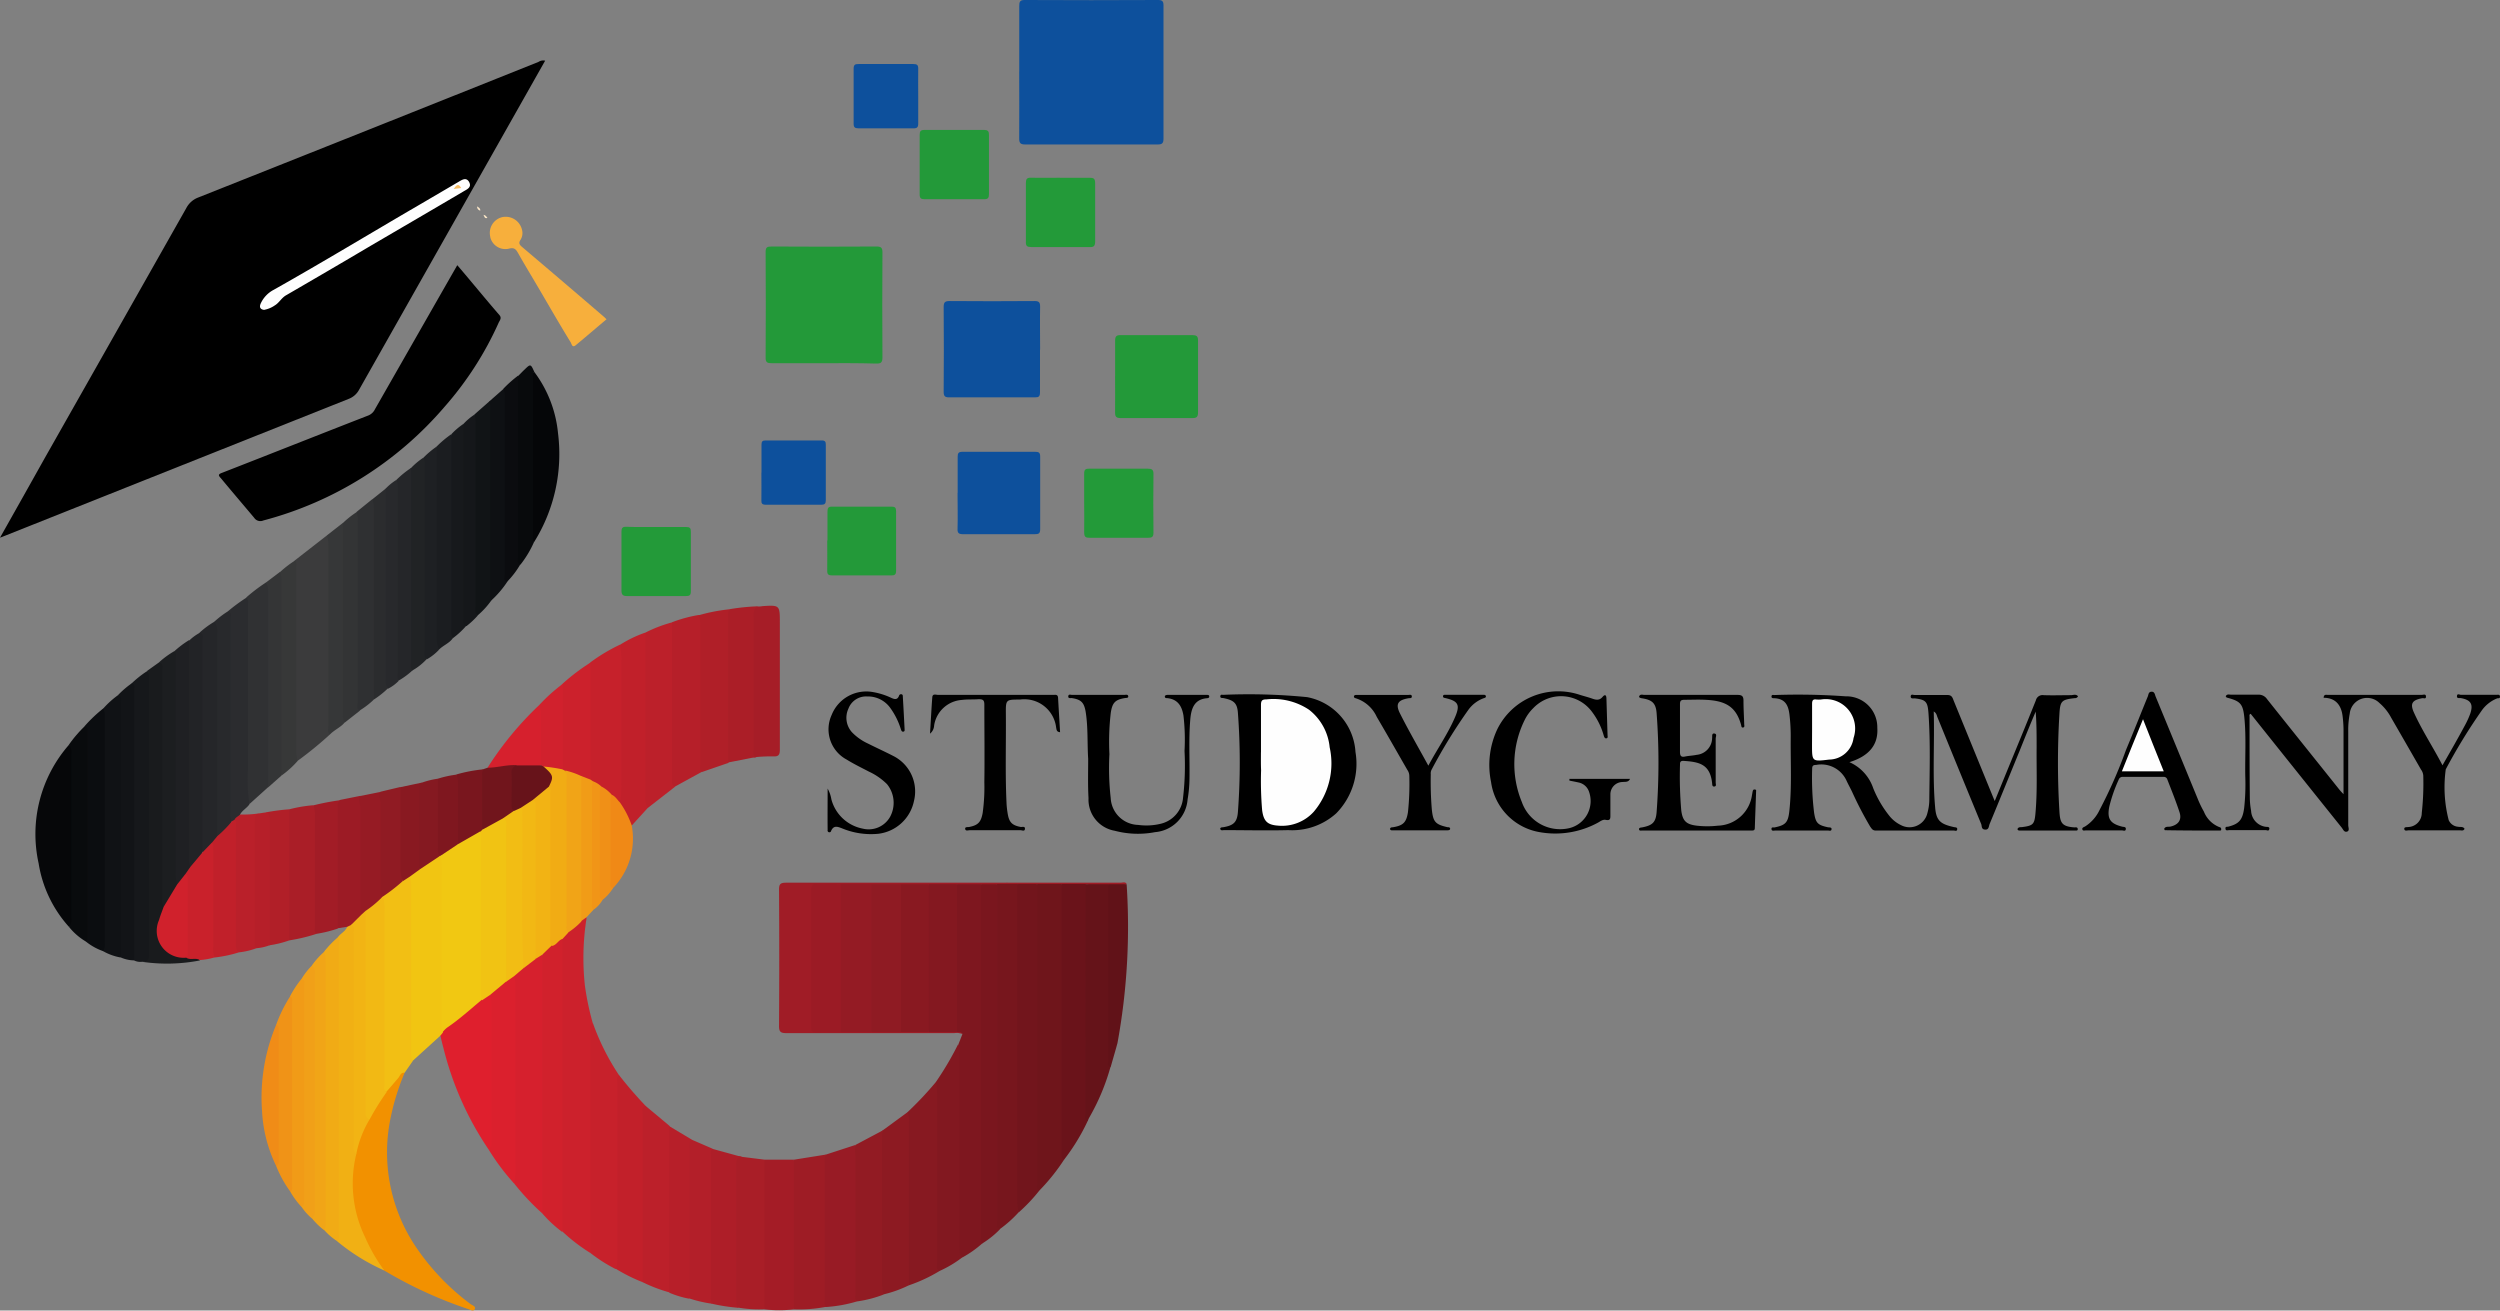 <svg xmlns="http://www.w3.org/2000/svg" xmlns:xlink="http://www.w3.org/1999/xlink" id="Group_56707" data-name="Group 56707" width="109.284" height="57.288" viewBox="0 0 109.284 57.288"><rect x="0" y="0" width="109.284" height="57.288" fill="#808080" stroke="none"/><defs><clipPath id="clip-path"><rect id="Rectangle_12790" data-name="Rectangle 12790" width="109.284" height="57.288" fill="none"></rect></clipPath></defs><g id="Group_56704" data-name="Group 56704" clip-path="url(#clip-path)"><path id="Path_40380" data-name="Path 40380" d="M23.829,10.86,20.884,16.07,15.7,25.236a.858.858,0,0,1-.461.407L.28,31.6l-.28.11c.673-1.192,1.314-2.333,1.951-3.472q3.1-5.469,6.191-10.933a.976.976,0,0,1,.522-.466q7.444-2.955,14.874-5.927a.373.373,0,0,1,.293-.054" transform="translate(0 -8.205)"></path><path id="Path_40381" data-name="Path 40381" d="M182.722,3.131V.268c0-.188.027-.271.244-.268q2.909.015,5.818,0c.185,0,.244.046.244.244V6.057c0,.2-.054.261-.261.258h-5.786c-.2,0-.263-.056-.261-.261.007-.975,0-1.948,0-2.924" transform="translate(-138.167 0)" fill="#0d509c"></path><path id="Path_40382" data-name="Path 40382" d="M49.679,47.54c.627.731,1.219,1.463,1.843,2.182.119.139,0,.244-.039.344a14.553,14.553,0,0,1-2.353,3.657A15.681,15.681,0,0,1,41.2,58.7a.322.322,0,0,1-.4-.119c-.488-.58-.975-1.151-1.448-1.721-.1-.11-.158-.173.046-.244,2.134-.831,4.265-1.678,6.4-2.509a.549.549,0,0,0,.283-.271L49.072,48.6Z" transform="translate(-29.69 -35.948)"></path><path id="Path_40383" data-name="Path 40383" d="M331,124.616a.137.137,0,0,1-.137.078c-.588.066-.641.122-.675.719a35.522,35.522,0,0,0,0,4.2c.029.517.085.69.653.731.059,0,.154-.024.149.085,0,.066-.071.051-.115.051h-2.46c-.022,0-.041-.034-.063-.051.042-.122.146-.085.224-.1.466-.061.524-.127.566-.6.088-.975.041-1.926.051-2.889,0-.514,0-1.029-.041-1.556-.244.568-.471,1.134-.7,1.707-.439,1.068-.87,2.138-1.314,3.206-.039.1-.029.258-.2.244s-.132-.154-.168-.244q-.958-2.326-1.909-4.66c-.034-.083-.041-.188-.166-.261.041,1.417-.061,2.814.063,4.209.049.561.224.714.819.846.059.015.158,0,.144.1s-.1.051-.146.051h-3.414c-.139,0-.18-.085-.244-.173a15.838,15.838,0,0,1-.792-1.524c-.08-.168-.171-.327-.244-.488a1.212,1.212,0,0,0-1.329-.683c-.119,0-.171.034-.171.166a12.647,12.647,0,0,0,.085,1.924c.071.461.166.541.622.639.054,0,.139,0,.141.066,0,.115-.1.073-.154.073h-2.309c-.061,0-.158.034-.163-.066s.081-.061.137-.071c.488-.1.59-.222.644-.719.112-1.048.051-2.1.059-3.15a8,8,0,0,0-.056-1.078c-.051-.385-.178-.678-.661-.7-.059,0-.132,0-.122-.083s.068-.059.119-.056a29,29,0,0,1,3.123.056,1.352,1.352,0,0,1,1.383,1.378c.049.731-.354,1.234-1.219,1.5a1.913,1.913,0,0,1,1.041,1.141,4.792,4.792,0,0,0,.736,1.244,1.464,1.464,0,0,0,.488.373.8.8,0,0,0,1.076-.348.791.791,0,0,0,.068-.186,2.2,2.2,0,0,0,.083-.546c.012-1.275.054-2.55-.037-3.826-.037-.5-.115-.583-.6-.641-.068,0-.185.027-.176-.088s.107-.059.173-.059h1.431c.19,0,.224.112.273.244l1.707,4.179c.022.054.044.107.09.212l.488-1.195c.439-1.068.88-2.133,1.309-3.206a.3.3,0,0,1,.339-.227c.41.015.819,0,1.219,0,.1-.012.207-.051.285.051" transform="translate(-240.165 -94.176)"></path><path id="Path_40384" data-name="Path 40384" d="M139.779,49.3h-2.251c-.19,0-.271-.029-.268-.244q.015-2.309,0-4.613c0-.212.063-.244.263-.244q2.294.015,4.586,0c.21,0,.258.063.258.263q-.015,2.294,0,4.586c0,.229-.071.271-.28.268-.778-.024-1.539-.017-2.309-.017" transform="translate(-103.792 -33.423)" fill="#239939"></path><path id="Path_40385" data-name="Path 40385" d="M408.453,127.6c.344-.6.671-1.168.975-1.736a3.672,3.672,0,0,0,.244-.532c.141-.415.022-.6-.41-.678-.066-.012-.183.032-.171-.093s.112-.051.173-.051h1.551c.061,0,.151-.027.156.076s-.083.063-.132.083a1.509,1.509,0,0,0-.658.517,24.287,24.287,0,0,0-1.58,2.582,5.729,5.729,0,0,0,.129,2.221.487.487,0,0,0,.41.288c.093.022.215-.022.283.09-.051.107-.141.066-.21.066h-2.224c-.071,0-.185.049-.2-.054s.11-.078.173-.09a.614.614,0,0,0,.59-.614,11.752,11.752,0,0,0,.066-1.631.5.5,0,0,0-.1-.268q-.651-1.136-1.307-2.272a2.21,2.21,0,0,0-.507-.634.763.763,0,0,0-1.3.461,3.855,3.855,0,0,0-.066.785v4.091c0,.1.073.244-.054.283s-.171-.1-.232-.176q-1.994-2.487-3.977-4.972c-.073.024-.051.08-.051.122,0,1.18,0,2.358.012,3.538a3.337,3.337,0,0,0,.056.58.736.736,0,0,0,.661.7c.059,0,.158,0,.134.1s-.1.044-.146.044h-1.609c-.059,0-.154.041-.161-.066s.073-.073.129-.088c.473-.124.619-.3.688-.81a9.578,9.578,0,0,0,.049-1.4c-.015-.846.044-1.695-.039-2.541-.061-.61-.163-.731-.761-.888-.022,0-.037-.037-.056-.056.056-.117.156-.073.244-.073h1.168a.439.439,0,0,1,.393.19c1.053,1.324,2.116,2.646,3.17,3.967.041.051.088.1.176.193v-2.845a5.251,5.251,0,0,0-.039-.553c-.056-.488-.3-.814-.831-.817.012-.161.11-.127.176-.127h4.118c.063,0,.178-.054.18.073s-.1.061-.163.073c-.432.08-.541.227-.368.617.354.788.839,1.517,1.253,2.316" transform="translate(-301.688 -94.137)"></path><path id="Path_40386" data-name="Path 40386" d="M173.391,56.089v1.868c0,.185-.051.227-.229.224h-3.738c-.19,0-.244-.051-.244-.244q.015-1.853,0-3.709c0-.207.061-.258.263-.258q1.853.015,3.709,0c.2,0,.244.063.244.244-.012.629,0,1.253,0,1.875" transform="translate(-127.929 -40.811)" fill="#0d509c"></path><path id="Path_40387" data-name="Path 40387" d="M101.785,179.143a7.707,7.707,0,0,1-1.219-.934.629.629,0,0,1-.1-.361V165.512a.641.641,0,0,1,.263-.407c.222-.141.393-.346.607-.488.085-.061.144-.18.28-.141a11.105,11.105,0,0,0-.076,2.982,12.145,12.145,0,0,0,.346,1.643,1.3,1.3,0,0,0,0,.434v9.085c-.015.171.029.363-.1.522" transform="translate(-75.971 -124.366)" fill="#cc212c"></path><path id="Path_40388" data-name="Path 40388" d="M172.354,174.124a4.63,4.63,0,0,1-.844.595c-.161,0-.18-.127-.2-.244a1.882,1.882,0,0,1-.02-.407V165.9c0-.166.032-.329.032-.488.059-.151.119-.3.178-.456-.073-.085-.227.017-.28-.119a1.026,1.026,0,0,1-.044-.4v-5.576a.732.732,0,0,1,.073-.454,4.163,4.163,0,0,1,1.087,0,.583.583,0,0,1,.078.393v14.927a1.492,1.492,0,0,1-.056.4" transform="translate(-129.428 -119.758)" fill="#7e171f"></path><path id="Path_40389" data-name="Path 40389" d="M65.227,192.11a10.435,10.435,0,0,0-.666,2.251,7.4,7.4,0,0,0,1.273,5.53,10.269,10.269,0,0,0,2.275,2.331c.076.059.244.1.185.222s-.2.024-.28,0a18.813,18.813,0,0,1-3.682-1.69,1.683,1.683,0,0,1-.536-.68,6.472,6.472,0,0,1-.927-3.038,5.456,5.456,0,0,1,.156-1.358,5.016,5.016,0,0,1,.595-1.539,12.029,12.029,0,0,1,.775-1.253c.178-.268.415-.488.612-.732.056-.068.122-.188.219-.044" transform="translate(-47.539 -145.217)" fill="#f29100"></path><path id="Path_40390" data-name="Path 40390" d="M186.811,170.429a8.771,8.771,0,0,1-1.073,1.343c-.151.041-.156-.078-.178-.166a1.766,1.766,0,0,1-.017-.378V158.9a.837.837,0,0,1,.073-.51,3.945,3.945,0,0,1,1.085-.012.822.822,0,0,1,.08.536V169.73a5.588,5.588,0,0,0,.029.7" transform="translate(-140.293 -119.74)" fill="#6f151b"></path><path id="Path_40391" data-name="Path 40391" d="M218.75,130.387c.017-.078.083-.061.139-.071.444-.076.6-.215.636-.658a29.04,29.04,0,0,0,0-4.345c-.032-.429-.183-.553-.649-.644-.056,0-.132,0-.119-.083s.068-.059.117-.056a26.05,26.05,0,0,1,3.675.1,2.6,2.6,0,0,1,2.116,2.4,3.088,3.088,0,0,1-.844,2.682,2.875,2.875,0,0,1-2.094.732c-.936.024-1.87,0-2.806,0-.063,0-.141.037-.171-.061" transform="translate(-165.412 -94.156)"></path><path id="Path_40392" data-name="Path 40392" d="M171.671,82.795V81.219c0-.158.037-.219.21-.219h3.182c.163,0,.215.044.215.21v3.17c0,.188-.061.224-.244.222H171.91c-.188,0-.256-.049-.244-.244.015-.512,0-1.036,0-1.563" transform="translate(-129.808 -61.25)" fill="#0d509c"></path><path id="Path_40393" data-name="Path 40393" d="M199.92,61.87V60.324c0-.18.049-.244.229-.244H203.3c.176,0,.244.044.244.229v3.153c0,.176-.049.244-.229.244h-3.153c-.178,0-.244-.049-.244-.229.007-.534,0-1.068,0-1.607" transform="translate(-151.174 -45.431)" fill="#239939"></path><path id="Path_40394" data-name="Path 40394" d="M179.386,172.689a5.132,5.132,0,0,1-.814.731c-.161.059-.18-.063-.2-.166a1.526,1.526,0,0,1-.02-.351V158.825a.826.826,0,0,1,.071-.488,2.678,2.678,0,0,1,.917,0,.861.861,0,0,1,.078.539v13.081a2.125,2.125,0,0,1-.027.731" transform="translate(-134.854 -119.7)" fill="#77161d"></path><path id="Path_40395" data-name="Path 40395" d="M54.275,104.682a16.186,16.186,0,0,1-1.419,1.158c-.18-.129-.151-.327-.151-.507V97.482a1.756,1.756,0,0,1,.034-.407l1.407-1.095c.183.129.149.327.151.507V104.3c0,.127-.015.254-.022.378" transform="translate(-39.852 -72.577)" fill="#3b3b3c"></path><path id="Path_40396" data-name="Path 40396" d="M182.436,172.727a1.709,1.709,0,0,1-.066-.488V158.39a2.3,2.3,0,0,1,.875,0v13.052c0,.11-.08.261.1.329a7.355,7.355,0,0,1-.9.956" transform="translate(-137.903 -119.738)" fill="#72151c"></path><path id="Path_40397" data-name="Path 40397" d="M93.255,182.456a10.414,10.414,0,0,1-1.219-1.295.457.457,0,0,1-.049-.244c.034-2.755,0-5.508.015-8.263a2.893,2.893,0,0,0-.022-.436c0-.278.244-.349.41-.488s.39-.3.58-.451c.117-.068.229-.244.358-.017a1.345,1.345,0,0,1,.032.407v10.3c-.007.154.032.339-.1.485" transform="translate(-69.553 -129.418)" fill="#d6202d"></path><path id="Path_40398" data-name="Path 40398" d="M190.4,170.442c-.166-.08-.117-.232-.117-.361V158.4a3.821,3.821,0,0,1,1.068,0,.539.539,0,0,1,.078.366v9.609c0,.124-.061.244,0,.373a8.98,8.98,0,0,1-1.029,1.69" transform="translate(-143.879 -119.752)" fill="#6a131a"></path><path id="Path_40399" data-name="Path 40399" d="M105.829,193.5V183.75c0-.1-.068-.244.107-.29a10.311,10.311,0,0,0,1.141,2.27c.02.244,0,.5,0,.756v7.154c0,.2.051.415-.149.563a6.884,6.884,0,0,1-1.1-.7" transform="translate(-80.015 -138.727)" fill="#c7212b"></path><path id="Path_40400" data-name="Path 40400" d="M176.564,158.389v14.744c0,.117-.083.288.124.336a4.054,4.054,0,0,1-.792.634.509.509,0,0,1-.037-.312v-15.4a1.49,1.49,0,0,1,.7,0" transform="translate(-132.972 -119.737)" fill="#7a161e"></path><path id="Path_40401" data-name="Path 40401" d="M74.635,161.257q-.607.551-1.219,1.109c-.185-.1-.158-.278-.161-.439V160c0-1.87.02-3.74-.015-5.608.024-.244.276-.293.412-.441.244-.158.488-.324.731-.473.08-.046.156-.122.266-.083a.3.3,0,0,1,.063.083.962.962,0,0,1,.073.429v7.156a.166.166,0,0,1-.136.191l-.015,0" transform="translate(-55.382 -115.986)" fill="#f1c512"></path><path id="Path_40402" data-name="Path 40402" d="M97.21,180.278V168.972c.037-.232.244-.312.393-.449.183-.044.244-.307.488-.244V181.1a5.533,5.533,0,0,1-.88-.817" transform="translate(-73.507 -127.241)" fill="#d1212c"></path><path id="Path_40403" data-name="Path 40403" d="M149.214,158.258h-1.756c-.21.144-.449.073-.675.083a4.57,4.57,0,0,1-.549,0q-.614.015-1.219,0t-1.287,0q-.673.015-1.346,0c-.273.015-.544,0-.817,0-.354,0-.378.024-.378.388v5.637c0,.2.088.278.283.278h4.757c.31-.012.619,0,.927,0a.455.455,0,0,1,.3.076c.078.027.183-.027.229.08a.716.716,0,0,0-.344-.032H140c-.244,0-.327-.051-.324-.317q.019-2.98,0-5.959c0-.244.066-.3.307-.3H154.6c.088,0,.2-.051.271.044-.256.173-.541.068-.812.093a2.26,2.26,0,0,1-.975-.08h-3.87Z" transform="translate(-105.622 -119.606)" fill="#a01c26"></path><path id="Path_40404" data-name="Path 40404" d="M61.211,175.76a5.385,5.385,0,0,0,.383,3.623,7.38,7.38,0,0,0,.844,1.463,8.8,8.8,0,0,1-2.058-1.275,1.274,1.274,0,0,1-.024-.29V166.728a1.623,1.623,0,0,1,.039-.434c.11-.178.332-.258.412-.461a.178.178,0,0,1,.225-.112l.019.007c.18.1.144.285.144.444v8.9a1.6,1.6,0,0,0,.017.688" transform="translate(-45.637 -125.307)" fill="#f1b014"></path><path id="Path_40405" data-name="Path 40405" d="M293.861,124.613c.049-.11.151-.063.227-.063h4.062c.2,0,.273.051.271.258,0,.341.022.68.032,1.022,0,.051.032.127-.046.146s-.078-.063-.09-.112c-.227-.829-.714-1.061-1.575-1.1-.29-.015-.583,0-.875,0-.154,0-.224.017-.222.2v2.075c0,.161.039.244.215.207s.346-.039.517-.076a.744.744,0,0,0,.673-.731c.012-.078-.027-.217.1-.2s.056.144.056.222v1.926c0,.059.044.154-.056.168s-.093-.08-.1-.146c-.09-.853-.595-.931-1.263-.975-.124,0-.144.061-.141.163a17.3,17.3,0,0,0,.056,2.012c.061.454.215.6.671.658a4.1,4.1,0,0,0,.931,0,1.551,1.551,0,0,0,1.487-1.329c.012-.056.02-.115.032-.171s.034-.09.1-.08.051.049.049.085c-.017.534-.039,1.07-.056,1.6,0,.119-.085.107-.163.107H294c-.054,0-.137.024-.144-.054s.085-.073.146-.085c.441-.088.588-.219.622-.671a28.963,28.963,0,0,0,0-4.316c-.034-.451-.2-.59-.666-.658-.051-.017-.1-.017-.1-.083" transform="translate(-222.207 -94.174)"></path><path id="Path_40406" data-name="Path 40406" d="M270.5,127.8h2.65c-.073.163-.227.122-.327.137a.539.539,0,0,0-.532.546v.878c0,.146.017.278-.2.232-.134-.029-.244.068-.349.124a3.887,3.887,0,0,1-2.514.417,2.58,2.58,0,0,1-2.153-2.194,3.682,3.682,0,0,1,.271-2.307,2.97,2.97,0,0,1,3.628-1.5c.178.054.356.1.529.161s.315.08.449-.08c.1-.117.163-.083.166.071q.024.8.049,1.6c0,.051.029.132-.051.144s-.1-.076-.12-.137a3.092,3.092,0,0,0-.519-1.036,1.678,1.678,0,0,0-2.349-.333,1.7,1.7,0,0,0-.209.186,1.892,1.892,0,0,0-.388.544,4.345,4.345,0,0,0-.11,3.562,1.773,1.773,0,0,0,2.087,1.136,1.219,1.219,0,0,0,.836-1.624.609.609,0,0,0-.454-.371c-.129-.029-.261-.054-.39-.08Z" transform="translate(-201.895 -93.753)"></path><path id="Path_40407" data-name="Path 40407" d="M69.639,157.079a1.274,1.274,0,0,1,.059.429v7.215a.732.732,0,0,0,.068.427l-.356.512c-.183-.02-.2.149-.29.244-.161.188-.319.378-.488.566-.144.056-.166-.054-.188-.146a1.752,1.752,0,0,1-.022-.407V158.91c0-.28,0-.563-.022-.844,0-.146.107-.219.2-.3.222-.173.458-.327.666-.517.119-.08.193-.232.368-.173" transform="translate(-51.722 -118.769)" fill="#f2bf14"></path><path id="Path_40408" data-name="Path 40408" d="M162.555,195.344a15.026,15.026,0,0,0,1.239-1.314c.188.141.149.349.149.536V200.4a14.919,14.919,0,0,0,.039,1.868,6.75,6.75,0,0,1-1.363.639.459.459,0,0,1-.1-.356v-7.01a.517.517,0,0,1,.032-.2" transform="translate(-122.892 -146.72)" fill="#871921"></path><path id="Path_40409" data-name="Path 40409" d="M194.533,158.52h.995a.522.522,0,0,1,.093.388v7.1c0,.173-.076.346,0,.517a9.569,9.569,0,0,1-.922,2.194,1.094,1.094,0,0,0-.068.154c-.185-.059-.1-.212-.1-.322q0-5.021.007-10.029" transform="translate(-147.082 -119.868)" fill="#651319"></path><path id="Path_40410" data-name="Path 40410" d="M167.908,24.826v1.283c0,.163-.044.219-.212.219h-2.6c-.161,0-.219-.044-.217-.212v-2.6c0-.161.044-.219.212-.217h2.6c.2,0,.219.08.217.244,0,.427,0,.853,0,1.283" transform="translate(-124.677 -17.619)" fill="#239939"></path><path id="Path_40411" data-name="Path 40411" d="M112.929,94.449h1.314c.168,0,.212.049.21.212v2.6c0,.176-.063.207-.219.207h-2.57c-.183,0-.244-.056-.244-.244v-2.57c0-.161.041-.219.212-.215.441.017.873.01,1.3.01" transform="translate(-84.253 -71.412)" fill="#239a39"></path><path id="Path_40412" data-name="Path 40412" d="M194.37,85.529V84.244c0-.168.049-.217.215-.215h2.57c.173,0,.244.041.244.227q-.015,1.287,0,2.57c0,.188-.063.224-.244.224h-2.541c-.185,0-.244-.037-.244-.244.01-.422,0-.851,0-1.278" transform="translate(-146.977 -63.541)" fill="#239a39"></path><path id="Path_40413" data-name="Path 40413" d="M185.411,31.865H186.7c.18,0,.244.034.244.244v2.541c0,.215-.073.256-.268.244H184.16c-.185,0-.256-.039-.244-.244V32.108c0-.183.037-.258.244-.244.412.01.831,0,1.251,0" transform="translate(-139.071 -24.094)" fill="#239a39"></path><path id="Path_40414" data-name="Path 40414" d="M192.388,127.343c-.044-.69,0-1.383-.112-2.068-.071-.4-.2-.524-.607-.588-.059,0-.161.024-.151-.08s.107-.059.168-.059h2.28c.061,0,.158-.032.173.056s-.085.073-.144.083c-.427.071-.551.2-.619.644a10.909,10.909,0,0,0-.059,1.807,11.734,11.734,0,0,0,.056,1.921,1.236,1.236,0,0,0,1.2,1.173,2.646,2.646,0,0,0,.988-.051,1.272,1.272,0,0,0,.975-1.141A12.086,12.086,0,0,0,196.6,127a9.068,9.068,0,0,0-.046-1.543c-.068-.414-.244-.714-.7-.766-.049,0-.11,0-.115-.063s.071-.08.124-.08h1.707c.051,0,.107,0,.11.066s-.049.076-.1.08c-.546.046-.692.434-.731.958-.068.834-.02,1.673-.032,2.509a5.74,5.74,0,0,1-.083.958,1.552,1.552,0,0,1-1.424,1.429,3.95,3.95,0,0,1-1.763-.061,1.38,1.38,0,0,1-1.144-1.422c-.032-.575-.015-1.144-.015-1.724" transform="translate(-144.82 -94.172)"></path><path id="Path_40415" data-name="Path 40415" d="M110.42,201.213a1.321,1.321,0,0,0,.059-.458v-7.666c0-.119-.054-.256.078-.349a17.478,17.478,0,0,0,1.163,1.348,3.3,3.3,0,0,0-.039.639v6.566c0,.171.041.354-.093.5a7.363,7.363,0,0,1-1.168-.583" transform="translate(-83.496 -145.744)" fill="#c2202a"></path><path id="Path_40416" data-name="Path 40416" d="M147.578,205.689l1.287-.419a.763.763,0,0,1,.093.451v6.188a1.347,1.347,0,0,1-.024.2,6.056,6.056,0,0,1-1.351.244c-.127,0-.127-.1-.146-.18a1.284,1.284,0,0,1-.015-.29V206.2c.007-.188-.041-.39.156-.512" transform="translate(-111.474 -155.219)" fill="#981b25"></path><path id="Path_40417" data-name="Path 40417" d="M148.349,92.31V91.054c0-.156.029-.227.2-.224h2.6c.151,0,.2.044.2.2v2.6c0,.173-.063.21-.222.207h-2.572c-.163,0-.222-.044-.217-.212.007-.436,0-.875,0-1.314" transform="translate(-112.177 -68.683)" fill="#239939"></path><path id="Path_40418" data-name="Path 40418" d="M148.355,128.217a1.394,1.394,0,0,1,.168.475,1.763,1.763,0,0,0,1.375,1.283,1.075,1.075,0,0,0,1.195-.522,1.29,1.29,0,0,0-.137-1.422,2.75,2.75,0,0,0-.785-.546c-.327-.171-.661-.332-.975-.527a1.5,1.5,0,0,1-.661-1.951,1.629,1.629,0,0,1,1.817-1,3.078,3.078,0,0,1,.775.244c.141.066.278.117.354-.085a.088.088,0,0,1,.106-.065l.007,0c.061.02.051.073.054.122q.041.7.076,1.4c0,.044.015.1-.054.112s-.09-.051-.11-.11a3.167,3.167,0,0,0-.449-.909,1.2,1.2,0,0,0-1.024-.519.822.822,0,0,0-.822.541.941.941,0,0,0,.166,1.031,2.311,2.311,0,0,0,.695.488c.363.183.731.349,1.1.539a1.734,1.734,0,0,1,.909,1.965,1.812,1.812,0,0,1-1.565,1.439,3.3,3.3,0,0,1-1.595-.244c-.178-.066-.349-.137-.461.112a.079.079,0,1,1-.154-.034c-.007-.619,0-1.2,0-1.819" transform="translate(-112.181 -93.752)"></path><path id="Path_40419" data-name="Path 40419" d="M78.96,180.121l.11-.141a.278.278,0,0,1,.149-.244c.546-.371,1.017-.836,1.546-1.219.139-.078.244-.31.449-.1a.923.923,0,0,1,.071.458v5.728c0,.19.066.424-.2.524a13.783,13.783,0,0,1-1.995-4.469c-.049-.18-.09-.356-.132-.539" transform="translate(-59.707 -134.85)" fill="#df1f2d"></path><path id="Path_40420" data-name="Path 40420" d="M167.95,197.142c-.21-.046-.132-.215-.132-.334v-7.449a1.465,1.465,0,0,0-.059-.458,13.59,13.59,0,0,0,.975-1.651c.115.1.063.244.063.358V196.1c0,.161-.032.336.129.454a4.98,4.98,0,0,1-.978.588" transform="translate(-126.855 -141.593)" fill="#821820"></path><path id="Path_40421" data-name="Path 40421" d="M143.4,206.99a.488.488,0,0,0-.059.31v6.045c0,.1-.039.217.066.3a6.107,6.107,0,0,1-1.412.11.488.488,0,0,1-.1-.385V207.6a.509.509,0,0,1,.1-.385Z" transform="translate(-107.292 -156.52)" fill="#9e1c25"></path><path id="Path_40422" data-name="Path 40422" d="M7.817,141.516a5.4,5.4,0,0,1-1.324-2.772A5.922,5.922,0,0,1,7.81,133.57c.139,0,.161.122.188.224a1.029,1.029,0,0,1,.02.261v6.966c0,.18.046.4-.2.495" transform="translate(-4.804 -101.002)" fill="#060709"></path><path id="Path_40423" data-name="Path 40423" d="M115.163,205.977V198.6c0-.117-.08-.288.129-.332l1.041.87a.869.869,0,0,1,.093.422v6.476a.466.466,0,0,1-.1.383,6.681,6.681,0,0,1-1.163-.444" transform="translate(-87.071 -149.926)" fill="#bc202a"></path><path id="Path_40424" data-name="Path 40424" d="M115.372,112.029a6.073,6.073,0,0,1,1.17-.449c.127.137.093.31.093.473v5.608a9.317,9.317,0,0,0,.034,1.107l-1.19.927c-.137-.02-.149-.137-.176-.244a1.278,1.278,0,0,1-.027-.349v-6.627a.646.646,0,0,1,.1-.446" transform="translate(-87.164 -84.374)" fill="#bc202a"></path><path id="Path_40425" data-name="Path 40425" d="M166.73,126.237c.037-.585.061-1.092.1-1.6.015-.168.166-.1.258-.1h5.028c.093,0,.2-.032.212.124.027.5.059,1,.088,1.507-.163-.012-.151-.119-.171-.193a1.4,1.4,0,0,0-1.585-1.234c-.614,0-.619,0-.614.614.012,1.3-.032,2.609.029,3.913a3.761,3.761,0,0,0,.056.488c.063.361.2.488.573.556.063,0,.19-.039.176.085s-.127.054-.193.056h-2.219c-.066,0-.183.049-.2-.054s.112-.076.176-.088c.39-.078.514-.212.588-.614a8.194,8.194,0,0,0,.073-1.339c.017-1.129,0-2.258,0-3.389,0-.193-.049-.244-.244-.244-.244.02-.488,0-.731.032a1.319,1.319,0,0,0-1.219,1.112.489.489,0,0,1-.185.366" transform="translate(-126.076 -94.161)" fill="#010101"></path><path id="Path_40426" data-name="Path 40426" d="M120.6,117.76c-.18-.083-.127-.244-.127-.385v-6.8a6.065,6.065,0,0,1,1.166-.317c.188.139.154.346.156.534v4.925a12.144,12.144,0,0,1-.024,1.4Z" transform="translate(-91.095 -83.375)" fill="#b61f29"></path><path id="Path_40427" data-name="Path 40427" d="M158.955,199.42a.759.759,0,0,1,.068.427v7.132a5.14,5.14,0,0,1-1.112.4c-.188-.141-.151-.349-.151-.536v-6.3a.39.39,0,0,1,.149-.358Z" transform="translate(-119.291 -150.796)" fill="#8d1a22"></path><path id="Path_40428" data-name="Path 40428" d="M87.67,182.593a.488.488,0,0,0,.107-.38V176.2a1.963,1.963,0,0,0-.063-.4c.037-.215.244-.273.375-.4a2.387,2.387,0,0,1,.285-.232c.129-.068.215-.224.393-.19a1.585,1.585,0,0,1,.061.488v7.715a3.456,3.456,0,0,1-.061.868,9.913,9.913,0,0,1-1.1-1.463" transform="translate(-66.294 -132.315)" fill="#db202d"></path><path id="Path_40429" data-name="Path 40429" d="M244.311,130.409c.02-.078.083-.061.139-.071.444-.076.575-.217.644-.656a11.754,11.754,0,0,0,.059-1.6.457.457,0,0,0-.083-.244c-.446-.773-.885-1.551-1.339-2.321a1.507,1.507,0,0,0-.909-.812c-.054-.015-.1-.034-.088-.09s.066-.059.117-.059H245.1c.059,0,.158-.034.163.063s-.09.071-.151.083c-.454.08-.575.244-.368.661.383.761.812,1.5,1.241,2.285.4-.749.866-1.407,1.18-2.151.215-.51.119-.671-.419-.8-.056-.012-.129-.015-.119-.09s.09-.056.141-.056h1.58c.056,0,.132-.015.151.054s-.054.08-.11.1a1.445,1.445,0,0,0-.644.488,23.238,23.238,0,0,0-1.617,2.628.351.351,0,0,0-.037.2,14.992,14.992,0,0,0,.044,1.517c.056.563.144.675.688.8.046,0,.11,0,.115.063s-.071.073-.122.073h-2.438a.076.076,0,0,1-.071-.066" transform="translate(-183.547 -94.178)"></path><path id="Path_40430" data-name="Path 40430" d="M138.016,207.9v6.542a5.058,5.058,0,0,1-1.287,0,.529.529,0,0,1-.1-.385v-5.771a.529.529,0,0,1,.1-.385Z" transform="translate(-103.314 -157.208)" fill="#a41c26"></path><path id="Path_40431" data-name="Path 40431" d="M125.409,116.332c-.112-.09-.066-.215-.066-.327v-6.013a1.544,1.544,0,0,0-.063-.517,7.661,7.661,0,0,1,1.4-.266c-.044,2.08,0,4.157-.02,6.235a.693.693,0,0,1-.093.488Z" transform="translate(-94.733 -82.581)" fill="#b01f28"></path><path id="Path_40432" data-name="Path 40432" d="M376.89,129.99c.059-.124.18-.08.276-.1.344-.078.5-.29.4-.614-.159-.488-.356-.975-.536-1.443a.159.159,0,0,0-.173-.115H375.1a.18.18,0,0,0-.2.127,6.493,6.493,0,0,0-.41,1.18c-.1.524.037.731.556.866.071.02.18,0,.168.11s-.107.056-.168.056h-1.58c-.051,0-.127.032-.151-.041s.054-.1.115-.129a1.724,1.724,0,0,0,.641-.731,20.669,20.669,0,0,0,1.148-2.609c.327-.778.636-1.565.956-2.346.034-.078.022-.2.163-.207s.146.137.183.222q.917,2.219,1.829,4.443a4.656,4.656,0,0,0,.278.578,1.2,1.2,0,0,0,.683.678.083.083,0,0,1,.073.091.078.078,0,0,1,0,.013c0,.054-.056.044-.093.044-.79,0-1.578,0-2.368-.015-.01,0-.02-.032-.032-.054" transform="translate(-282.287 -93.757)"></path><path id="Path_40433" data-name="Path 40433" d="M112.045,113.42v7.161a.8.8,0,0,0,.11.5l-.7.768c-.02,0-.046,0-.054-.015a9.6,9.6,0,0,1-.527-1.08,13.355,13.355,0,0,0,.029-1.4c0-1.726.022-3.455-.017-5.181a.314.314,0,0,1,.054-.222,5.278,5.278,0,0,1,1.109-.534" transform="translate(-83.837 -85.765)" fill="#c1202a"></path><path id="Path_40434" data-name="Path 40434" d="M154.532,202.6a.7.7,0,0,0-.056.368v6.393a1.5,1.5,0,0,0,.061.429,5.234,5.234,0,0,1-1.156.3c-.122-.1-.071-.244-.071-.354v-6.03a1.378,1.378,0,0,1,0-.458Z" transform="translate(-115.914 -153.2)" fill="#921b23"></path><path id="Path_40435" data-name="Path 40435" d="M132.943,207.449v6.54a5.346,5.346,0,0,1-1.114-.066c-.156-.029-.193-.144-.2-.278s0-.293,0-.439v-5.245a1.609,1.609,0,0,1,.027-.434c.039-.158.112-.276.307-.2Z" transform="translate(-99.529 -156.757)" fill="#a91e27"></path><path id="Path_40436" data-name="Path 40436" d="M106.832,115.59a3.125,3.125,0,0,1,.059.839v5.215a3.228,3.228,0,0,1-.059.839c-.2,0-.244-.232-.39-.293a4.467,4.467,0,0,0-.461-.366c-.127-.093-.266-.166-.4-.244a.29.29,0,0,1-.107-.166,1.636,1.636,0,0,1-.024-.378v-4.189a.732.732,0,0,1,.093-.488,7.746,7.746,0,0,1,1.287-.77" transform="translate(-79.733 -87.406)" fill="#c6212b"></path><path id="Path_40437" data-name="Path 40437" d="M24.046,133.1a.594.594,0,0,1-.349-.056.788.788,0,0,1-.093-.534V121.637a6.619,6.619,0,0,0-.024-.7,4.465,4.465,0,0,1,.644-.517c.161,0,.183.124.2.244a2.41,2.41,0,0,1,0,.351v11.818c-.027.266-.088.3-.38.266" transform="translate(-17.831 -91.058)" fill="#16181b"></path><path id="Path_40438" data-name="Path 40438" d="M45.039,113.436l-.81.731a.911.911,0,0,1-.161-.688v-8.054a1.651,1.651,0,0,1,.022-.29,7.537,7.537,0,0,1,.834-.636c.156,0,.173.137.2.244a1.4,1.4,0,0,1,.017.319v7.883a.731.731,0,0,1-.1.49" transform="translate(-33.323 -79.02)" fill="#303133"></path><path id="Path_40439" data-name="Path 40439" d="M155.863,12.911v1.168c0,.166-.049.215-.215.212h-2.392c-.163,0-.219-.044-.217-.212V11.687c0-.171.056-.21.215-.207h2.394c.161,0,.219.041.215.21-.007.4,0,.814,0,1.222" transform="translate(-115.724 -8.681)" fill="#0d509c"></path><path id="Path_40440" data-name="Path 40440" d="M136.512,80.364V79.145c0-.134.039-.188.183-.185h2.45c.146,0,.18.059.178.19v2.421c0,.154-.049.2-.2.2H136.7c-.163,0-.2-.059-.193-.2.007-.4,0-.8,0-1.2" transform="translate(-103.224 -59.707)" fill="#0d509c"></path><path id="Path_40441" data-name="Path 40441" d="M25.49,131.791c.229.024.3-.083.3-.307V119.4c0-.115.022-.244-.117-.3l.578-.412c.163,0,.185.115.2.244a2.273,2.273,0,0,1,.015.407V129.2a.453.453,0,0,0,.015.115.487.487,0,0,1-.032.285c-.02.054-.041.107-.061.163-.385,1.09-.083,1.609,1.058,1.814a2.63,2.63,0,0,0,.341.034c.088.012.2,0,.224.124a7.53,7.53,0,0,1-2.526.059" transform="translate(-19.275 -89.75)" fill="#191b1d"></path><path id="Path_40442" data-name="Path 40442" d="M18.409,125.178a3.89,3.89,0,0,1,.632-.573c.132-.056.176.029.2.132a1.074,1.074,0,0,1,.027.319v10.565a.576.576,0,0,1-.1.444,2.383,2.383,0,0,1-.766-.276.606.606,0,0,1-.037-.256q.015-5.018,0-10.038a1.539,1.539,0,0,1,.034-.317" transform="translate(-13.893 -94.209)" fill="#101215"></path><path id="Path_40443" data-name="Path 40443" d="M16,127.01a.7.7,0,0,1,.066.366v9.878a.68.68,0,0,1-.063.368,2.515,2.515,0,0,1-.758-.419,1.865,1.865,0,0,1-.034-.434v-8.29c0-.244,0-.466-.022-.7A6.286,6.286,0,0,1,16,127.01" transform="translate(-11.486 -96.041)" fill="#0b0d10"></path><path id="Path_40444" data-name="Path 40444" d="M135.135,108.618c.795-.054.795-.054.795.731v5.535c0,.224-.049.312-.288.3a7.249,7.249,0,0,0-.731.027c-.134.059-.176-.032-.2-.132a1.288,1.288,0,0,1-.024-.349v-5.608c.012-.456.015-.456.454-.5" transform="translate(-101.84 -82.119)" fill="#a61d27"></path><path id="Path_40445" data-name="Path 40445" d="M58.589,168.09c.1.085.056.2.056.3v12.65c0,.11.044.244-.071.324a2.741,2.741,0,0,1-.571-.488,1.038,1.038,0,0,1-.039-.346V169.024A1.393,1.393,0,0,1,58,168.7a4.367,4.367,0,0,1,.59-.614" transform="translate(-43.83 -127.105)" fill="#f1ab15"></path><path id="Path_40446" data-name="Path 40446" d="M128.5,206.339c-.268,0-.244.2-.244.375v5.913c0,.122,0,.244.115.307a7.9,7.9,0,0,1-1.168-.176c-.151-.076-.149-.222-.149-.356v-6.1c0-.119-.039-.288.163-.317Z" transform="translate(-96.07 -155.764)" fill="#ae1e28"></path><path id="Path_40447" data-name="Path 40447" d="M132,108.68c-.344,0-.356.217-.354.488v5.8c0,.112-.063.268.132.3l-1.244.244v-6.376c0-.124-.022-.256.115-.334A9.61,9.61,0,0,1,132,108.68" transform="translate(-98.707 -82.181)" fill="#ab1e27"></path><path id="Path_40448" data-name="Path 40448" d="M41.667,107.15c.127.1.073.244.076.354v7.171a7.245,7.245,0,0,0,.066,1.507c-.115.171-.315.263-.41.449-.015.158-.158.2-.258.29a.132.132,0,0,1-.18-.048h0a1,1,0,0,1-.071-.541v-7.8c0-.263,0-.524-.02-.788a7.624,7.624,0,0,1,.8-.59" transform="translate(-30.905 -81.024)" fill="#2b2c2f"></path><path id="Path_40449" data-name="Path 40449" d="M21.254,134.509V123.381c0-.119.076-.29-.134-.332a4.075,4.075,0,0,1,.6-.519c.193.046.115.2.115.312v11.794a1.486,1.486,0,0,1-.583-.127" transform="translate(-15.97 -92.654)" fill="#121417"></path><path id="Path_40450" data-name="Path 40450" d="M92.893,43.349c-.454.38-.895.761-1.343,1.131-.154.129-.178-.051-.219-.122-.488-.792-.944-1.59-1.412-2.387-.3-.512-.61-1.019-.9-1.536-.093-.161-.168-.229-.378-.178a.678.678,0,0,1-.825-.489l0-.018a.71.71,0,0,1,.509-.865l.025-.006a.732.732,0,0,1,.846.539.554.554,0,0,1-.059.454c-.107.158-.032.229.083.327q1.77,1.5,3.533,3.014c.044.037.085.078.146.137" transform="translate(-66.382 -29.39)" fill="#f7af3c"></path><path id="Path_40451" data-name="Path 40451" d="M124.308,204.7c-.11.076-.073.193-.073.293v6.174a.5.5,0,0,0,.056.31,5.517,5.517,0,0,1-.992-.229.537.537,0,0,1-.1-.388v-6.125c0-.161-.054-.368.188-.434Z" transform="translate(-93.159 -154.486)" fill="#b31f29"></path><path id="Path_40452" data-name="Path 40452" d="M52.74,149.983a7.58,7.58,0,0,1-1.187.285.488.488,0,0,1-.1-.383v-4.962a.529.529,0,0,1,.1-.385,6.166,6.166,0,0,1,1.053-.178.39.39,0,0,1,.146.363v5.14a.632.632,0,0,1-.012.119" transform="translate(-38.905 -109.161)" fill="#aa1e27"></path><path id="Path_40453" data-name="Path 40453" d="M13.03,130.21c.144.022.115.134.115.227v8.97c0,.076.015.158-.061.215a2.7,2.7,0,0,1-.746-.646.488.488,0,0,0,.107-.383V131.4a.444.444,0,0,0-.115-.376,5.471,5.471,0,0,1,.7-.819" transform="translate(-9.324 -98.461)" fill="#090b0d"></path><path id="Path_40454" data-name="Path 40454" d="M120.978,202.478c-.144.1-.1.244-.1.375v6.583a4.1,4.1,0,0,1-.883-.266V201.89Z" transform="translate(-90.741 -152.663)" fill="#b71f29"></path><path id="Path_40455" data-name="Path 40455" d="M28.775,127.932a.73.73,0,0,1-.061-.4v-9.921c0-.137.054-.3-.124-.385a3.9,3.9,0,0,1,.644-.468c.137,0,.134.119.149.21a2.179,2.179,0,0,1,.012.38v8.836a4.658,4.658,0,0,0,.024.639.471.471,0,0,1-.083.332c-.141.219-.285.436-.407.668-.027.068-.068.122-.154.107" transform="translate(-21.619 -88.291)" fill="#1c1e20"></path><path id="Path_40456" data-name="Path 40456" d="M64.523,98.243a3.435,3.435,0,0,1-.588.458c-.141.059-.166-.049-.19-.144a1.27,1.27,0,0,1-.024-.346V90.363a1.07,1.07,0,0,1,.039-.317l.7-.566c.185.129.151.327.151.5v7.751a.975.975,0,0,1-.09.507" transform="translate(-48.182 -67.662)" fill="#2f3032"></path><path id="Path_40457" data-name="Path 40457" d="M35.78,111.953a3.784,3.784,0,0,1,.639-.473c.161,0,.171.137.2.244a1.4,1.4,0,0,1,.027.378v8.317a2.029,2.029,0,0,1-.017.322c0,.185-.149.3-.244.429a1.5,1.5,0,0,1-.312.334c-.093.066-.176.083-.219-.056a2.1,2.1,0,0,1-.029-.488v-8.368a4.666,4.666,0,0,0-.044-.639" transform="translate(-27.056 -84.298)" fill="#252629"></path><path id="Path_40458" data-name="Path 40458" d="M95.286,66.67a5.3,5.3,0,0,1,1.039,2.682,7.268,7.268,0,0,1-1.044,4.755c-.129-.024-.124-.134-.139-.224a1.955,1.955,0,0,1,0-.293V67.136c0-.171-.078-.373.144-.466" transform="translate(-71.932 -50.414)" fill="#050608"></path><path id="Path_40459" data-name="Path 40459" d="M31.367,125.425a1.488,1.488,0,0,1-.063-.488V115.6c0-.119.051-.256-.063-.358a4.123,4.123,0,0,1,.646-.488c.127.124.1.288.1.441v9.341c.032.2-.1.334-.212.473-.154.129-.171.393-.4.419" transform="translate(-23.623 -86.771)" fill="#1f2023"></path><path id="Path_40460" data-name="Path 40460" d="M78.675,86.782c-.156.227-.429.312-.61.507-.139-.044-.144-.173-.168-.283a1.752,1.752,0,0,1-.024-.407V78.914a.9.9,0,0,1,.093-.51,4.652,4.652,0,0,1,.634-.534.429.429,0,0,1,.1.351v8.307a1.322,1.322,0,0,1-.024.254" transform="translate(-58.881 -58.883)" fill="#1b1d20"></path><path id="Path_40461" data-name="Path 40461" d="M50.727,100.47c.1.1.059.219.059.332v7.976a1.465,1.465,0,0,0,.061.458,4.128,4.128,0,0,1-.7.634c-.132-.149-.093-.332-.093-.5v-7.785a1.752,1.752,0,0,1,.024-.607,4.451,4.451,0,0,1,.651-.5" transform="translate(-37.835 -75.973)" fill="#373838"></path><path id="Path_40462" data-name="Path 40462" d="M33.936,123.691a.7.7,0,0,1-.059-.4V113.8a2.046,2.046,0,0,1,.463-.341c.2.039.124.2.124.307v9.292a.885.885,0,0,1-.529.632" transform="translate(-25.611 -85.795)" fill="#222326"></path><path id="Path_40463" data-name="Path 40463" d="M85.645,80.68a3.572,3.572,0,0,1-.585.641c-.163,0-.176-.132-.193-.244a2.477,2.477,0,0,1,0-.38v-7.8a1.037,1.037,0,0,1,.037-.346l.646-.568c.137.054.134.178.144.293s0,.244,0,.38V80a3.029,3.029,0,0,1-.049.675" transform="translate(-64.169 -54.429)" fill="#111416"></path><path id="Path_40464" data-name="Path 40464" d="M58.749,102.988c-.124-.1-.071-.244-.071-.354v-7.92a1.273,1.273,0,0,0-.059-.429l.7-.546a.487.487,0,0,1,.093.385v8.1a1.154,1.154,0,0,1-.032.258c-.171.2-.444.312-.632.51" transform="translate(-44.327 -70.883)" fill="#363738"></path><path id="Path_40465" data-name="Path 40465" d="M61.532,101.035a.791.791,0,0,1-.068-.424V92.3a3.989,3.989,0,0,1,.585-.466.7.7,0,0,1,.059.4v7.946c0,.11-.078.266.115.312Z" transform="translate(-46.473 -69.439)" fill="#333435"></path><path id="Path_40466" data-name="Path 40466" d="M87.755,78.978c-.09-.1-.049-.222-.049-.334V70.657a.582.582,0,0,0-.056-.368l.634-.558c.185.1.156.28.156.439V78.1a.247.247,0,0,0,.015.056,4.333,4.333,0,0,1-.7.819" transform="translate(-66.278 -52.728)" fill="#0e1013"></path><path id="Path_40467" data-name="Path 40467" d="M56.339,149.3c-.115-.088-.068-.215-.068-.324v-4.835a1.533,1.533,0,0,0-.061-.458,10.576,10.576,0,0,1,1.166-.224c-.044,1.721,0,3.443-.02,5.164a.692.692,0,0,1-.09.449,5.48,5.48,0,0,1-.927.229" transform="translate(-42.504 -108.48)" fill="#a21c26"></path><path id="Path_40468" data-name="Path 40468" d="M56.459,170.66a.663.663,0,0,1,.066.368v11.46a.6.6,0,0,1-.059.339,3.019,3.019,0,0,1-.536-.522c.073-1.973.017-3.948.032-5.923v-3.472c0-.556.02-1.109-.032-1.663a3.318,3.318,0,0,1,.529-.588" transform="translate(-42.293 -129.048)" fill="#f1a517"></path><path id="Path_40469" data-name="Path 40469" d="M38.542,119.419v-8.851a.66.66,0,0,0-.132-.519,4.083,4.083,0,0,1,.6-.458c.19.051.11.207.11.317v8.463a.693.693,0,0,0,.059.4,1.073,1.073,0,0,1-.636.651" transform="translate(-29.045 -82.869)" fill="#28292c"></path><path id="Path_40470" data-name="Path 40470" d="M38.1,147.684a5.391,5.391,0,0,0,.641-.651l.11-.063c.18.032.146.183.154.3.015.339,0,.68,0,1.019v3.348c0,.378,0,.753.029,1.131a5.578,5.578,0,0,1-1.058.222.417.417,0,0,1-.149-.363v-4.367c0-.1.039-.19.034-.288Z" transform="translate(-28.599 -111.134)" fill="#c1202a"></path><path id="Path_40471" data-name="Path 40471" d="M198.745,166.522c-.18-.061-.1-.215-.1-.324V158.52h.8a28.2,28.2,0,0,1-.4,6.944c-.093.346-.2.7-.3,1.058" transform="translate(-150.196 -119.868)" fill="#611218"></path><path id="Path_40472" data-name="Path 40472" d="M60.53,148.468v-5.335a.293.293,0,0,1,.115-.278l.878-.176a1.037,1.037,0,0,1,.093.512v4.586c-.039.3-.278.427-.512.553l-.156.073Z" transform="translate(-45.769 -107.89)" fill="#9c1b25"></path><path id="Path_40473" data-name="Path 40473" d="M101.727,118.77v5.12c-.171.054-.3-.073-.451-.107-.244-.1-.488-.163-.731-.244a.229.229,0,0,1-.124-.158c-.054-.717-.015-1.434-.024-2.151V120.1a.6.6,0,0,1,.093-.388,9,9,0,0,1,1.239-.941" transform="translate(-75.913 -89.81)" fill="#cc212c"></path><path id="Path_40474" data-name="Path 40474" d="M93.307,65.807c-.1.088-.056.2-.056.3v6.827c0,.1-.037.215.051.3a4.55,4.55,0,0,1-.592.992c-.11.054-.139-.029-.166-.1a.927.927,0,0,1-.032-.317V66.433a.9.9,0,0,1,.093-.451c.1-.093.185-.19.283-.28.254-.249.266-.244.419.1" transform="translate(-69.953 -49.551)" fill="#080a0c"></path><path id="Path_40475" data-name="Path 40475" d="M48.2,102.54a.733.733,0,0,1,.068.4v8.5l-.585.519V103.42c0-.146.015-.3-.119-.4Z" transform="translate(-35.963 -77.538)" fill="#343536"></path><path id="Path_40476" data-name="Path 40476" d="M73.367,82.514a3.112,3.112,0,0,1,.529-.444c.2.107.146.3.146.468v8.339a2.53,2.53,0,0,1-.614.488c-.139,0-.137-.115-.154-.2a1.443,1.443,0,0,1-.012-.29V83.031a.976.976,0,0,1,.1-.517" transform="translate(-55.396 -62.059)" fill="#212325"></path><path id="Path_40477" data-name="Path 40477" d="M71.573,83.89v8.49c0,.117-.054.256.068.354a3.31,3.31,0,0,1-.617.456c-.183-.1-.129-.288-.132-.441V84.734a1.273,1.273,0,0,1,.034-.317,4.309,4.309,0,0,1,.646-.527" transform="translate(-53.603 -63.435)" fill="#252629"></path><path id="Path_40478" data-name="Path 40478" d="M48.777,145.09v5.73a4.558,4.558,0,0,1-.88.217.635.635,0,0,1-.09-.473v-4.557c0-.263-.037-.524-.024-.788a9.046,9.046,0,0,1,.995-.129" transform="translate(-36.13 -109.713)" fill="#b11f28"></path><path id="Path_40479" data-name="Path 40479" d="M54.478,173.1a.4.4,0,0,1,.127.368v10.324a.4.4,0,0,1-.127.366,2.535,2.535,0,0,1-.468-.527,2.907,2.907,0,0,0,.032-.436v-9.307a.554.554,0,0,0-.022-.2,2.98,2.98,0,0,1,.458-.588" transform="translate(-40.841 -130.893)" fill="#f1a018"></path><path id="Path_40480" data-name="Path 40480" d="M34.328,151.07c.1.1.056.219.056.332v4.228a1.383,1.383,0,0,0,.061.458,3.07,3.07,0,0,1-.644.115c-.183-.117-.407.015-.588-.1a1.2,1.2,0,0,1-.032-.373c-.017-1.085.039-2.173-.032-3.255l.244-.351c.176-.21.354-.419.529-.632Z" transform="translate(-25.067 -114.235)" fill="#c9212b"></path><path id="Path_40481" data-name="Path 40481" d="M52.461,175.51c.193.044.119.2.119.31v9.365c0,.1.054.244-.124.278a3.53,3.53,0,0,1-.471-.639c-.051-1.49-.02-2.977-.022-4.467,0-1.361-.02-2.724,0-4.087a4.6,4.6,0,0,1,.5-.761" transform="translate(-39.286 -132.716)" fill="#f19b17"></path><path id="Path_40482" data-name="Path 40482" d="M90.851,67.35v7.927c0,.11-.078.263.1.324a3.828,3.828,0,0,1-.58.761c-.183-.059-.1-.212-.1-.322V68.328a.7.7,0,0,0-.066-.4,5.2,5.2,0,0,1,.651-.58" transform="translate(-68.207 -50.928)" fill="#0b0c0f"></path><path id="Path_40483" data-name="Path 40483" d="M42.225,151.911c-.144-.112-.122-.273-.122-.427v-5.042c0-.11.044-.244-.063-.327.049-.112.168-.149.244-.229a4.963,4.963,0,0,0,.807-.046,2.362,2.362,0,0,0-.08.717v4.862a1.145,1.145,0,0,1-.027.317,3.166,3.166,0,0,1-.758.176" transform="translate(-31.789 -110.28)" fill="#ba202a"></path><path id="Path_40484" data-name="Path 40484" d="M80.954,85.36a.748.748,0,0,1-.066-.424V76.444a3.146,3.146,0,0,1,.532-.454c.134.146.093.329.093.488v7.578a6.524,6.524,0,0,0,.034.756,3.631,3.631,0,0,1-.593.549" transform="translate(-61.16 -57.461)" fill="#17191c"></path><path id="Path_40485" data-name="Path 40485" d="M76.054,89.37c-.146-.093-.1-.244-.1-.371V80.923a.592.592,0,0,0-.054-.366,3.949,3.949,0,0,1,.58-.488v8.29a1.493,1.493,0,0,0,.1.595,2.33,2.33,0,0,1-.527.415" transform="translate(-57.393 -60.547)" fill="#1e2023"></path><path id="Path_40486" data-name="Path 40486" d="M83.182,83.589c-.183-.08-.127-.244-.127-.383V74.755a2.547,2.547,0,0,1,.468-.4.7.7,0,0,1,.059.4v8c0,.129-.051.28.107.366a3.586,3.586,0,0,1-.507.475" transform="translate(-62.798 -56.221)" fill="#15171a"></path><path id="Path_40487" data-name="Path 40487" d="M66.831,96.791v-8.3a1.27,1.27,0,0,0-.061-.458l.585-.468a.648.648,0,0,1,.093.488V95.57a7.315,7.315,0,0,1,0,.731,3.945,3.945,0,0,1-.617.49" transform="translate(-50.49 -66.21)" fill="#2b2c2e"></path><path id="Path_40488" data-name="Path 40488" d="M69.238,95.177a.575.575,0,0,1-.1-.415V86.425a2.368,2.368,0,0,1,.463-.375.7.7,0,0,1,.063.4v8.046a.566.566,0,0,0,.037.341,1.8,1.8,0,0,1-.466.341" transform="translate(-52.277 -65.069)" fill="#28292c"></path><path id="Path_40489" data-name="Path 40489" d="M50.127,178.59c.115.073.078.19.078.293v7.963c0,.1.039.217-.068.3a5.082,5.082,0,0,1-.622-1.119c.024-.378.015-.756.015-1.134v-4.877a.678.678,0,0,0-.02-.173,6,6,0,0,1,.617-1.251" transform="translate(-37.438 -135.045)" fill="#f09317"></path><path id="Path_40490" data-name="Path 40490" d="M64.472,147.359a.53.53,0,0,1-.037-.312V142.7c0-.18-.127-.356,0-.536l.88-.178a.733.733,0,0,1,.088.419v3.979a.467.467,0,0,1-.017.115c.029.166-.078.244-.185.351a3.9,3.9,0,0,1-.488.356c-.071.056-.129.149-.241.149" transform="translate(-48.681 -107.369)" fill="#961b24"></path><path id="Path_40491" data-name="Path 40491" d="M68.125,145.933c-.08-.093-.046-.2-.046-.307V141.8c0-.161-.1-.322,0-.488l.87-.207c.129.124.1.288.1.439v2.945a3.276,3.276,0,0,1,0,.732,7.354,7.354,0,0,1-.858.668c-.022,0-.027.051-.063.039" transform="translate(-51.447 -106.703)" fill="#901b23"></path><path id="Path_40492" data-name="Path 40492" d="M45.713,151.569c-.1-.071-.066-.176-.066-.268v-5.311c0-.151.022-.263.176-.317l.363-.054a.488.488,0,0,1,.117.4v5.413a1.948,1.948,0,0,1-.59.132" transform="translate(-34.514 -110.114)" fill="#b61f29"></path><path id="Path_40493" data-name="Path 40493" d="M47.534,183.68c.117.061.107.171.107.278v5.635c0,.107.012.217-.107.28a6.216,6.216,0,0,1-.622-2.407,8.222,8.222,0,0,1,.622-3.787" transform="translate(-35.457 -138.893)" fill="#f08c17"></path><path id="Path_40494" data-name="Path 40494" d="M87.41,129.1a14.326,14.326,0,0,1,2.275-2.753.329.329,0,0,1,.144.3c.015.714.015,1.431,0,2.146a.351.351,0,0,1-.061.19c-.229.154-.488.071-.731.09a2.788,2.788,0,0,1-.319,0,5.949,5.949,0,0,0-.951.085c-.124.007-.244.044-.356-.059" transform="translate(-66.097 -95.542)" fill="#d6202d"></path><path id="Path_40495" data-name="Path 40495" d="M71.887,144.613a1.486,1.486,0,0,1-.1-.592V140.5l.941-.2c-.046,1.117-.012,2.236-.022,3.353a.933.933,0,0,1-.088.454l-.415.3Z" transform="translate(-54.282 -106.091)" fill="#891921"></path><path id="Path_40496" data-name="Path 40496" d="M86.366,137.285c.429,0,.846-.141,1.28-.11a.976.976,0,0,0-.149.683,7.014,7.014,0,0,0,.049,1.241c.029.163-.1.212-.2.28s-.18.112-.268.171c-.244.134-.463.271-.7.4-.107.056-.244.127-.312-.049-.063-.768-.027-1.541-.02-2.309a.244.244,0,0,1,.139-.244Z" transform="translate(-65.053 -103.725)" fill="#71151c"></path><path id="Path_40497" data-name="Path 40497" d="M96.791,126.163v-2.148a1.547,1.547,0,0,0-.061-.488,7.47,7.47,0,0,1,1.009-.907v3.723c-.149.117-.3.024-.446,0s-.244-.032-.346-.054a.188.188,0,0,1-.156-.127" transform="translate(-73.144 -92.722)" fill="#d1212d"></path><path id="Path_40498" data-name="Path 40498" d="M82.857,137.92a.427.427,0,0,0-.059.244v2.39a.161.161,0,0,1-.083.149,6.508,6.508,0,0,1-.783.441c-.1.039-.2.1-.258-.059-.061-.77-.017-1.543-.024-2.314a1.4,1.4,0,0,1,.029-.627,6.58,6.58,0,0,1,1.178-.224" transform="translate(-61.725 -104.291)" fill="#79161e"></path><path id="Path_40499" data-name="Path 40499" d="M75.175,143.577v-3.528a.312.312,0,0,1,.117-.278,3.5,3.5,0,0,1,.7-.171.4.4,0,0,1,.09.3v2.926a.411.411,0,0,1-.034.171Z" transform="translate(-56.844 -105.561)" fill="#851921"></path><path id="Path_40500" data-name="Path 40500" d="M109.214,142.49c.161.066.244.227.356.334a4.06,4.06,0,0,1,.514,1,3.111,3.111,0,0,1-.812,2.741c-.122.056-.151-.032-.18-.117a.977.977,0,0,1-.027-.29v-3.228c0-.158-.034-.339.149-.441" transform="translate(-82.471 -107.747)" fill="#f08916"></path><path id="Path_40501" data-name="Path 40501" d="M78.559,142.435a.651.651,0,0,1-.063-.366v-3.021a4.435,4.435,0,0,1,.817-.178,1.375,1.375,0,0,1,.061.456v2.589a1.24,1.24,0,0,1-.761.5.188.188,0,0,1-.054.017" transform="translate(-59.353 -105.009)" fill="#7f171f"></path><path id="Path_40502" data-name="Path 40502" d="M103.883,139.11l.41.161.112.076a.823.823,0,0,1,.041.317v4.974c0,.107-.022.212-.02.319l-.3.324-.244.178a.487.487,0,0,1-.093-.385v-5.591a.487.487,0,0,1,.088-.373" transform="translate(-78.48 -105.191)" fill="#f19c17"></path><path id="Path_40503" data-name="Path 40503" d="M107.772,141.363a.522.522,0,0,0-.054.31v3.482c0,.1-.066.244.11.285a2.06,2.06,0,0,1-.471.527c-.161,0-.176-.132-.193-.244a2.9,2.9,0,0,1,0-.436v-3.816c0-.168-.041-.361.151-.471a1.529,1.529,0,0,1,.456.363" transform="translate(-81.028 -106.62)" fill="#f09017"></path><path id="Path_40504" data-name="Path 40504" d="M106.5,140.3a.6.6,0,0,0-.059.339v4.294c0,.122-.037.261.11.336a1.348,1.348,0,0,1-.385.419c-.112-.076-.073-.193-.076-.293V140.39a.548.548,0,0,1,.054-.31,1.043,1.043,0,0,1,.356.222" transform="translate(-80.215 -105.924)" fill="#f19517"></path><path id="Path_40505" data-name="Path 40505" d="M85.538,37c.085.059.144.09.137.185A.173.173,0,0,1,85.538,37" transform="translate(-64.681 -27.978)" fill="#fce8c9"></path><path id="Path_40506" data-name="Path 40506" d="M86.67,38.51c.11.017.129.085.176.137-.127.037-.127-.044-.176-.137" transform="translate(-65.537 -29.12)" fill="#fce8c8"></path><path id="Path_40507" data-name="Path 40507" d="M46.807,37.853c-.18-.015-.244-.117-.154-.3a1.269,1.269,0,0,1,.558-.578c2.134-1.2,4.226-2.47,6.34-3.7l1.76-1.031c.149-.088.31-.188.432,0,.146.244-.071.334-.222.422-1.356.8-2.714,1.59-4.072,2.385-1.234.731-2.463,1.448-3.7,2.165-.2.117-.3.327-.488.439a1.183,1.183,0,0,1-.456.193" transform="translate(-35.247 -24.306)" fill="#fefefe"></path><path id="Path_40508" data-name="Path 40508" d="M324.87,126.7v-1.109c0-.144.024-.224.188-.2a1.438,1.438,0,0,0,.2,0,1.284,1.284,0,0,1,1.424,1.685,1.089,1.089,0,0,1-1.066.941c-.749.09-.749.09-.749-.646Z" transform="translate(-245.657 -94.813)" fill="#fefefe"></path><path id="Path_40509" data-name="Path 40509" d="M97.426,137.414a7.307,7.307,0,0,1,.824.124l.119.063c.193.124.149.324.149.5v5.852a4.05,4.05,0,0,1-.017.731l-.244.266c-.188.054-.261.278-.463.307-.2-.122-.149-.324-.149-.488v-6.366a.245.245,0,0,1,0-.141.59.59,0,0,0-.183-.751c-.049-.046-.044-.08-.037-.1" transform="translate(-73.667 -103.907)" fill="#f1ac14"></path><path id="Path_40510" data-name="Path 40510" d="M101.469,145.218c-.124-.1-.073-.244-.073-.354v-6.357a.643.643,0,0,0-.056-.368,3.245,3.245,0,0,1,.7.244v6.359a3.154,3.154,0,0,1-.571.475" transform="translate(-76.63 -104.457)" fill="#f1a417"></path><path id="Path_40511" data-name="Path 40511" d="M167.481,164.989h-1.219a.488.488,0,0,1-.1-.385v-5.7a.5.5,0,0,1,.1-.388h1.219Z" transform="translate(-125.644 -119.868)" fill="#841820"></path><path id="Path_40512" data-name="Path 40512" d="M65.9,160.769l.068-.039a2.57,2.57,0,0,1,.059.732v7.478c0,.11-.08.266.11.315a11.191,11.191,0,0,0-.761,1.219c-.171.061-.2-.076-.244-.18a1.192,1.192,0,0,1-.034-.4v-8.029a.889.889,0,0,1,.1-.507,4.628,4.628,0,0,0,.707-.583" transform="translate(-49.218 -121.539)" fill="#f2b914"></path><path id="Path_40513" data-name="Path 40513" d="M63.526,163.28v8.707c0,.158-.046.344.171.414a4.656,4.656,0,0,0-.583,1.519c-.141-.117-.115-.278-.115-.434v-9.234c0-.119.08-.288-.129-.334l.463-.461Z" transform="translate(-47.54 -123.468)" fill="#f2b414"></path><path id="Path_40514" data-name="Path 40514" d="M226.067,127.689v-2.07c0-.193.051-.244.244-.244a2.8,2.8,0,0,1,1.858.454,2.368,2.368,0,0,1,.9,1.639,3.275,3.275,0,0,1-.69,2.814,1.87,1.87,0,0,1-1.573.612c-.466-.034-.624-.2-.688-.671a14.934,14.934,0,0,1-.046-1.748c-.012-.258-.007-.522-.007-.785" transform="translate(-170.945 -94.803)" fill="#fefefe"></path><path id="Path_40515" data-name="Path 40515" d="M90.19,145.15l.488-.336a.224.224,0,0,1,.358-.112.837.837,0,0,1,.078.51v5.747c0,.244.117.5-.032.744l-.41.349-.349.244c-.129-.139-.093-.312-.093-.473v-5.7a6.685,6.685,0,0,0-.041-.973" transform="translate(-68.199 -109.38)" fill="#f2bd14"></path><path id="Path_40516" data-name="Path 40516" d="M96.139,140.96c.129.1.073.244.073.351v6.215a.73.73,0,0,0,.059.4l-.412.4-.29.18a.636.636,0,0,1-.09-.473v-5.813a3.47,3.47,0,0,0-.029-.551.2.2,0,0,1,.044-.244,2.263,2.263,0,0,1,.646-.461" transform="translate(-72.158 -106.59)" fill="#f2b314"></path><path id="Path_40517" data-name="Path 40517" d="M93.869,143.42c.154.066.124.2.124.327v6.625l-.524.4c-.127-2.238-.022-4.479-.059-6.717,0-.1.039-.217-.071-.3a.593.593,0,0,1,.529-.339" transform="translate(-70.581 -108.45)" fill="#f2b814"></path><path id="Path_40518" data-name="Path 40518" d="M78.99,150.108l.766-.51.975-.558c.139.144.1.329.1.488v6.3a1.155,1.155,0,0,1-.037.575c-.5.412-.975.851-1.521,1.219a1.447,1.447,0,0,0-.188.183c-.078-.1-.041-.227-.041-.339v-6.508a3.563,3.563,0,0,0-.051-.853" transform="translate(-59.73 -112.7)" fill="#f1c812"></path><path id="Path_40519" data-name="Path 40519" d="M151.747,164.981H150.4a.488.488,0,0,1-.1-.385v-5.7a.5.5,0,0,1,.1-.388h1.344a.513.513,0,0,1,.093.388v5.7a.488.488,0,0,1-.09.388" transform="translate(-113.652 -119.861)" fill="#941b24"></path><path id="Path_40520" data-name="Path 40520" d="M156.24,164.989V158.52h1.287a.512.512,0,0,1,.093.388v5.7a.487.487,0,0,1-.093.385Z" transform="translate(-118.144 -119.868)" fill="#8f1b23"></path><path id="Path_40521" data-name="Path 40521" d="M146.72,158.491v6.471c-.361,0-.719,0-1.08.012-.173,0-.21-.073-.21-.227v-6.035c0-.183.071-.244.244-.229.351.01.695,0,1.046.007" transform="translate(-109.97 -119.839)" fill="#9b1b25"></path><rect id="Rectangle_12789" data-name="Rectangle 12789" width="1.219" height="6.469" transform="translate(39.381 38.652)" fill="#891921"></rect><path id="Path_40522" data-name="Path 40522" d="M86.237,154.656a1.54,1.54,0,0,1-.059-.461v-6.917c.022-.027.046-.051.071-.078l.909-.5c.18.078.134.244.134.38v6.754l-.7.585Z" transform="translate(-65.165 -110.93)" fill="#f1c313"></path><path id="Path_40523" data-name="Path 40523" d="M380.41,131.22c.3-.756.6-1.49.924-2.28.312.788.6,1.524.907,2.28Z" transform="translate(-287.655 -97.501)" fill="#fefefe"></path><path id="Path_40524" data-name="Path 40524" d="M29.411,156.81c.119.012.124.1.124.19v3.284a.171.171,0,0,1-.061.154,1.175,1.175,0,0,1-1.192-1.648c.056-.2.134-.383.2-.573l.588-.975Z" transform="translate(-21.329 -118.575)" fill="#d0212c"></path><path id="Path_40525" data-name="Path 40525" d="M92.618,138.739l-.532.349-.271.124c-.139-.059-.124-.18-.124-.3,0-.446.015-.892,0-1.336a.3.3,0,0,1,.229-.348l.014,0h1.053l.112.056c.427.38.441.439.222.873Z" transform="translate(-69.329 -103.769)" fill="#67131a"></path><path id="Path_40526" data-name="Path 40526" d="M81.34,33.336c.122-.183.207-.256.327-.039Z" transform="translate(-61.507 -25.077)" fill="#f9be63"></path></g></svg>